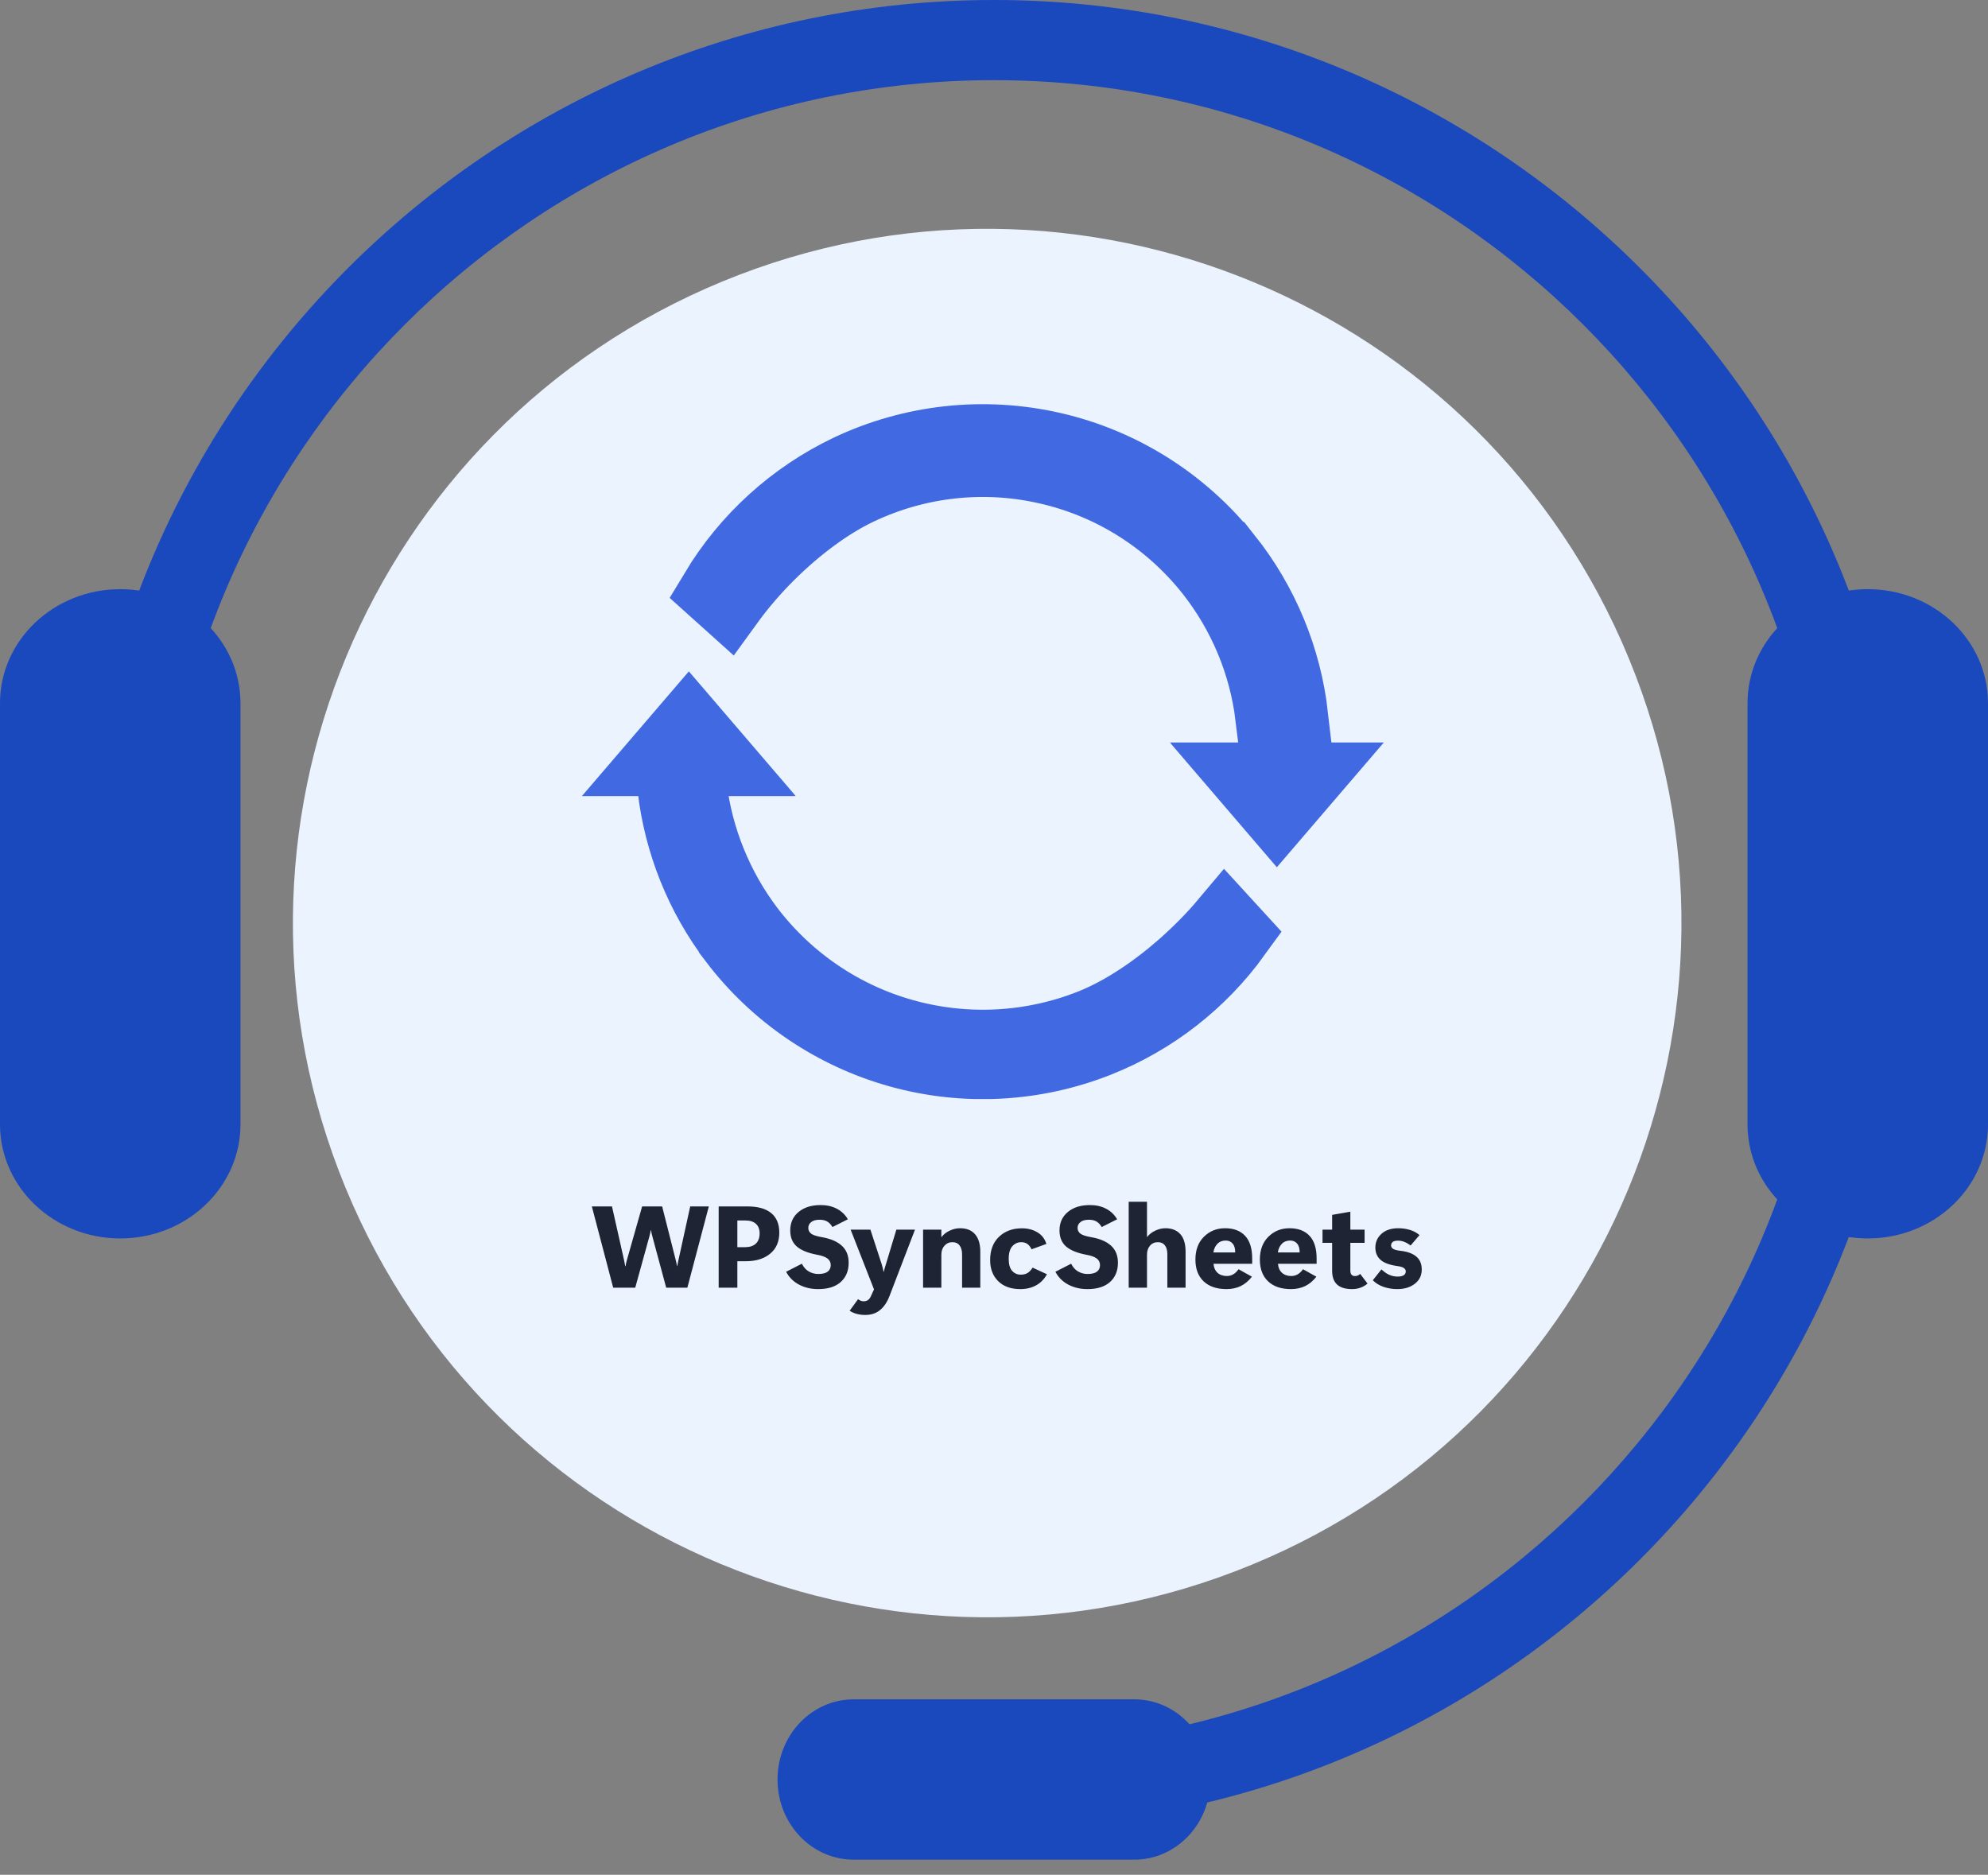 <svg width="123" height="116" viewBox="0 0 123 116" fill="none" xmlns="http://www.w3.org/2000/svg">
<rect x="0" y="0" width="123" height="116" fill="#808080" stroke="none"/>
<g clip-path="url(#clip0_305_684)">
<path d="M77.457 96.812C99.382 87.767 109.823 62.66 100.777 40.735C91.731 18.809 66.624 8.369 44.699 17.415C22.774 26.46 12.333 51.567 21.379 73.493C30.425 95.418 55.532 105.858 77.457 96.812Z" fill="#EBF3FF"/>
<g clip-path="url(#clip1_305_684)">
<path d="M75.91 34.5C78.16 37.33 79.56 40.73 79.97 44.3H78.63C78.23 41.04 76.93 37.93 74.87 35.33C72.34 32.15 68.82 29.92 64.86 29.01C60.91 28.09 56.76 28.54 53.09 30.29C51.2 31.19 49.27 32.66 47.62 34.29C46.69 35.21 45.81 36.23 45.05 37.28L44.26 36.57C46.21 33.33 49.08 30.72 52.51 29.08C56.45 27.21 60.9 26.73 65.15 27.71C69.4 28.69 73.19 31.09 75.9 34.5H75.91Z" stroke="#4169E1" stroke-width="4.41"/>
<path d="M45.45 58.18C43.34 55.41 42.04 52.14 41.64 48.71H42.77C43.16 51.89 44.39 54.93 46.34 57.51C48.75 60.67 52.12 62.96 55.95 64.02C59.78 65.08 63.85 64.86 67.54 63.39C69.47 62.62 71.45 61.28 73.16 59.78C74.1 58.95 75.01 58.04 75.8 57.1L76.45 57.81C74.31 60.77 71.37 63.07 67.96 64.43C64.04 65.99 59.72 66.23 55.65 65.1C51.59 63.97 48 61.54 45.45 58.19V58.18Z" stroke="#4169E1" stroke-width="4.41"/>
<path d="M72.45 46.02L79 53.66L85.62 45.94H72.39L72.45 46.01V46.02Z" fill="#4169E1"/>
<path d="M49.17 49.18L42.62 41.54L36 49.26H49.23L49.17 49.19V49.18Z" fill="#4169E1"/>
</g>
<path d="M74.891 110.105C74.891 112.844 72.785 115.064 70.185 115.064H52.812C50.212 115.064 48.106 112.844 48.106 110.105C48.106 107.365 50.212 105.145 52.812 105.145H70.185C72.785 105.145 74.891 107.365 74.891 110.105Z" fill="#1A48BD"/>
<path d="M7.44 76.627C3.332 76.627 0 73.467 0 69.57V43.511C0 39.613 3.332 36.454 7.44 36.454C11.547 36.454 14.879 39.613 14.879 43.511V69.57C14.879 73.467 11.547 76.627 7.44 76.627Z" fill="#1A48BD"/>
<path d="M115.561 76.627C111.453 76.627 108.121 73.467 108.121 69.57V43.511C108.121 39.613 111.453 36.454 115.561 36.454C119.668 36.454 123 39.613 123 43.511V69.57C123 73.467 119.668 76.627 115.561 76.627Z" fill="#1A48BD"/>
<path d="M61.5 0C30.324 0 4.959 25.364 4.959 56.54H9.919C9.919 28.098 33.057 4.96 61.5 4.96C89.942 4.96 113.08 28.098 113.08 56.54C113.08 84.983 89.942 108.121 61.5 108.121V113.081C92.676 113.081 118.04 87.716 118.04 56.54C118.04 25.364 92.676 0 61.5 0Z" fill="#1A48BD"/>
<path d="M43.856 74.646L42.528 79.674H41.218L40.366 76.512C40.345 76.434 40.328 76.37 40.316 76.319C40.306 76.265 40.294 76.197 40.28 76.115H40.266C40.252 76.197 40.237 76.266 40.223 76.322C40.211 76.376 40.196 76.439 40.176 76.512L39.303 79.674H37.939L36.618 74.646H37.864L38.605 77.939C38.619 78.006 38.631 78.065 38.641 78.114C38.65 78.161 38.663 78.237 38.68 78.342H38.702C38.721 78.237 38.735 78.163 38.745 78.121C38.754 78.079 38.772 78.013 38.798 77.925L39.729 74.646H40.968L41.809 77.967C41.825 78.034 41.839 78.091 41.848 78.135C41.858 78.177 41.872 78.244 41.891 78.335H41.905C41.922 78.239 41.934 78.171 41.941 78.132C41.948 78.089 41.962 78.027 41.981 77.946L42.704 74.646H43.856ZM45.621 78.037V79.674H44.465V74.646H46.251C46.891 74.646 47.378 74.783 47.712 75.056C48.048 75.33 48.216 75.734 48.216 76.27C48.216 76.826 48.028 77.26 47.651 77.57C47.276 77.881 46.773 78.037 46.14 78.037H45.621ZM45.621 75.516V77.167H46.104C46.391 77.167 46.611 77.094 46.767 76.946C46.922 76.799 46.999 76.588 46.999 76.312C46.999 76.057 46.923 75.861 46.77 75.723C46.62 75.585 46.404 75.516 46.122 75.516H45.621ZM48.639 78.689L49.612 78.191C49.722 78.408 49.865 78.569 50.042 78.671C50.221 78.774 50.417 78.826 50.629 78.826C50.889 78.826 51.083 78.778 51.209 78.682C51.336 78.584 51.399 78.449 51.399 78.279C51.399 78.103 51.33 77.966 51.191 77.865C51.055 77.764 50.839 77.687 50.543 77.634C49.975 77.526 49.558 77.354 49.29 77.118C49.025 76.88 48.893 76.551 48.893 76.133C48.893 75.656 49.065 75.275 49.408 74.99C49.752 74.705 50.206 74.562 50.769 74.562C51.153 74.562 51.489 74.638 51.778 74.79C52.067 74.942 52.294 75.159 52.458 75.442L51.506 75.922C51.411 75.764 51.302 75.649 51.18 75.579C51.059 75.507 50.901 75.47 50.708 75.47C50.483 75.47 50.311 75.518 50.189 75.614C50.069 75.71 50.01 75.83 50.01 75.975C50.01 76.122 50.069 76.242 50.189 76.333C50.308 76.422 50.531 76.494 50.858 76.55C51.402 76.646 51.813 76.824 52.09 77.083C52.369 77.34 52.508 77.69 52.508 78.132C52.508 78.632 52.345 79.029 52.018 79.323C51.691 79.616 51.225 79.762 50.618 79.762C50.179 79.762 49.783 79.668 49.43 79.481C49.079 79.292 48.815 79.028 48.639 78.689ZM56.611 76.084L55.029 80.204C54.885 80.575 54.692 80.86 54.449 81.059C54.208 81.26 53.901 81.361 53.529 81.361C53.355 81.361 53.185 81.34 53.02 81.298C52.856 81.258 52.706 81.192 52.569 81.101L53.088 80.386C53.167 80.44 53.23 80.475 53.278 80.491C53.328 80.507 53.38 80.516 53.432 80.516C53.539 80.516 53.628 80.491 53.697 80.442C53.769 80.395 53.828 80.32 53.876 80.218L54.076 79.779L52.63 76.084H53.854L54.549 78.212C54.575 78.292 54.597 78.369 54.614 78.444C54.63 78.516 54.648 78.599 54.667 78.692H54.681C54.7 78.601 54.721 78.522 54.742 78.454C54.764 78.384 54.788 78.306 54.814 78.219L55.458 76.084H56.611ZM60.652 79.674H59.525V77.612C59.525 77.383 59.475 77.201 59.374 77.066C59.274 76.928 59.125 76.859 58.927 76.859C58.729 76.859 58.565 76.931 58.436 77.076C58.307 77.221 58.243 77.404 58.243 77.626V79.674H57.112V76.084H58.243V76.54H58.257C58.377 76.376 58.543 76.245 58.755 76.147C58.968 76.046 59.181 75.996 59.396 75.996C59.809 75.996 60.121 76.122 60.334 76.375C60.546 76.627 60.652 76.984 60.652 77.444V79.674ZM64.776 78.843C64.611 79.145 64.387 79.374 64.103 79.53C63.822 79.685 63.498 79.762 63.133 79.762C62.546 79.762 62.086 79.597 61.755 79.267C61.425 78.936 61.261 78.502 61.261 77.967C61.261 77.357 61.443 76.876 61.809 76.526C62.174 76.175 62.648 76 63.233 76C63.594 76 63.911 76.083 64.186 76.249C64.46 76.412 64.645 76.652 64.74 76.967L63.824 77.3C63.752 77.148 63.665 77.037 63.563 76.967C63.462 76.895 63.338 76.859 63.19 76.859C62.968 76.859 62.782 76.943 62.632 77.111C62.484 77.277 62.41 77.538 62.41 77.893C62.41 78.23 62.48 78.476 62.621 78.633C62.762 78.79 62.941 78.868 63.158 78.868C63.323 78.868 63.461 78.834 63.574 78.766C63.688 78.696 63.793 78.585 63.888 78.433L64.776 78.843ZM65.299 78.689L66.273 78.191C66.382 78.408 66.525 78.569 66.702 78.671C66.881 78.774 67.077 78.826 67.289 78.826C67.549 78.826 67.743 78.778 67.869 78.682C67.995 78.584 68.059 78.449 68.059 78.279C68.059 78.103 67.99 77.966 67.851 77.865C67.715 77.764 67.499 77.687 67.203 77.634C66.635 77.526 66.218 77.354 65.95 77.118C65.686 76.88 65.553 76.551 65.553 76.133C65.553 75.656 65.725 75.275 66.069 74.99C66.412 74.705 66.865 74.562 67.429 74.562C67.813 74.562 68.149 74.638 68.438 74.79C68.727 74.942 68.954 75.159 69.118 75.442L68.166 75.922C68.071 75.764 67.962 75.649 67.84 75.579C67.719 75.507 67.561 75.47 67.368 75.47C67.144 75.47 66.971 75.518 66.849 75.614C66.73 75.71 66.67 75.83 66.67 75.975C66.67 76.122 66.73 76.242 66.849 76.333C66.968 76.422 67.191 76.494 67.518 76.55C68.062 76.646 68.473 76.824 68.75 77.083C69.029 77.34 69.168 77.69 69.168 78.132C69.168 78.632 69.005 79.029 68.678 79.323C68.351 79.616 67.885 79.762 67.278 79.762C66.839 79.762 66.443 79.668 66.09 79.481C65.739 79.292 65.475 79.028 65.299 78.689ZM73.353 79.674H72.225V77.606C72.225 77.365 72.174 77.18 72.072 77.052C71.971 76.923 71.827 76.859 71.638 76.859C71.438 76.859 71.276 76.931 71.151 77.076C71.028 77.221 70.966 77.404 70.966 77.626V79.674H69.834V74.359H70.966V76.533H70.98C71.097 76.376 71.261 76.247 71.474 76.147C71.686 76.046 71.897 75.996 72.107 75.996C72.499 75.996 72.804 76.117 73.024 76.357C73.243 76.598 73.353 76.959 73.353 77.441V79.674ZM77.474 78.195H75.082C75.099 78.426 75.18 78.611 75.325 78.749C75.474 78.884 75.667 78.952 75.906 78.952C76.051 78.952 76.183 78.917 76.303 78.847C76.424 78.777 76.533 78.671 76.629 78.531L77.459 78.994C77.249 79.26 77.014 79.456 76.754 79.579C76.494 79.701 76.205 79.762 75.888 79.762C75.281 79.762 74.809 79.602 74.47 79.281C74.131 78.959 73.962 78.51 73.962 77.935C73.962 77.339 74.138 76.867 74.492 76.519C74.845 76.17 75.279 75.996 75.795 75.996C76.329 75.996 76.742 76.152 77.033 76.463C77.327 76.773 77.474 77.241 77.474 77.865V78.195ZM76.424 77.493C76.424 77.248 76.371 77.064 76.263 76.943C76.159 76.819 76.016 76.757 75.837 76.757C75.623 76.757 75.448 76.827 75.315 76.967C75.184 77.108 75.104 77.283 75.075 77.493H76.424ZM81.461 78.195H79.07C79.087 78.426 79.168 78.611 79.313 78.749C79.461 78.884 79.654 78.952 79.893 78.952C80.039 78.952 80.171 78.917 80.29 78.847C80.412 78.777 80.521 78.671 80.617 78.531L81.447 78.994C81.237 79.26 81.002 79.456 80.742 79.579C80.481 79.701 80.193 79.762 79.875 79.762C79.269 79.762 78.797 79.602 78.458 79.281C78.119 78.959 77.949 78.51 77.949 77.935C77.949 77.339 78.126 76.867 78.479 76.519C78.832 76.17 79.267 75.996 79.782 75.996C80.317 75.996 80.73 76.152 81.021 76.463C81.314 76.773 81.461 77.241 81.461 77.865V78.195ZM80.412 77.493C80.412 77.248 80.359 77.064 80.251 76.943C80.146 76.819 80.004 76.757 79.825 76.757C79.611 76.757 79.436 76.827 79.303 76.967C79.171 77.108 79.091 77.283 79.063 77.493H80.412ZM84.611 79.418C84.499 79.519 84.361 79.602 84.196 79.667C84.031 79.73 83.852 79.762 83.659 79.762C83.239 79.762 82.928 79.667 82.725 79.478C82.522 79.288 82.421 79.006 82.421 78.629V76.901H81.826V76.084H82.421V75.169L83.548 74.972V76.084H84.429V76.901H83.548V78.622C83.548 78.732 83.572 78.815 83.62 78.871C83.67 78.927 83.739 78.955 83.827 78.955C83.88 78.955 83.932 78.947 83.985 78.931C84.04 78.912 84.097 78.876 84.156 78.822L84.611 79.418ZM84.937 79.215L85.47 78.542C85.657 78.712 85.828 78.829 85.986 78.892C86.143 78.955 86.305 78.987 86.469 78.987C86.634 78.987 86.759 78.96 86.845 78.906C86.933 78.85 86.978 78.768 86.978 78.661C86.978 78.579 86.936 78.51 86.852 78.454C86.769 78.398 86.634 78.358 86.448 78.335C85.961 78.265 85.614 78.134 85.406 77.942C85.198 77.75 85.095 77.5 85.095 77.192C85.095 76.853 85.221 76.569 85.474 76.34C85.729 76.111 86.074 75.996 86.509 75.996C86.766 75.996 87.01 76.031 87.239 76.101C87.468 76.171 87.664 76.278 87.826 76.42L87.278 77.062C87.137 76.959 87.005 76.884 86.881 76.838C86.759 76.789 86.631 76.764 86.498 76.764C86.347 76.764 86.238 76.791 86.168 76.845C86.102 76.896 86.068 76.97 86.068 77.066C86.068 77.147 86.111 77.216 86.197 77.272C86.283 77.329 86.435 77.368 86.652 77.392C87.081 77.441 87.407 77.56 87.629 77.749C87.853 77.936 87.965 78.203 87.965 78.549C87.965 78.918 87.822 79.213 87.536 79.432C87.252 79.652 86.891 79.762 86.451 79.762C86.153 79.762 85.871 79.716 85.607 79.625C85.341 79.534 85.118 79.397 84.937 79.215Z" fill="#1F2434"/>
</g>
<defs>
<clipPath id="clip0_305_684">
<rect width="123" height="115.065" fill="white"/>
</clipPath>
<clipPath id="clip1_305_684">
<rect width="49.62" height="43" fill="white" transform="translate(36 25)"/>
</clipPath>
</defs>
</svg>
